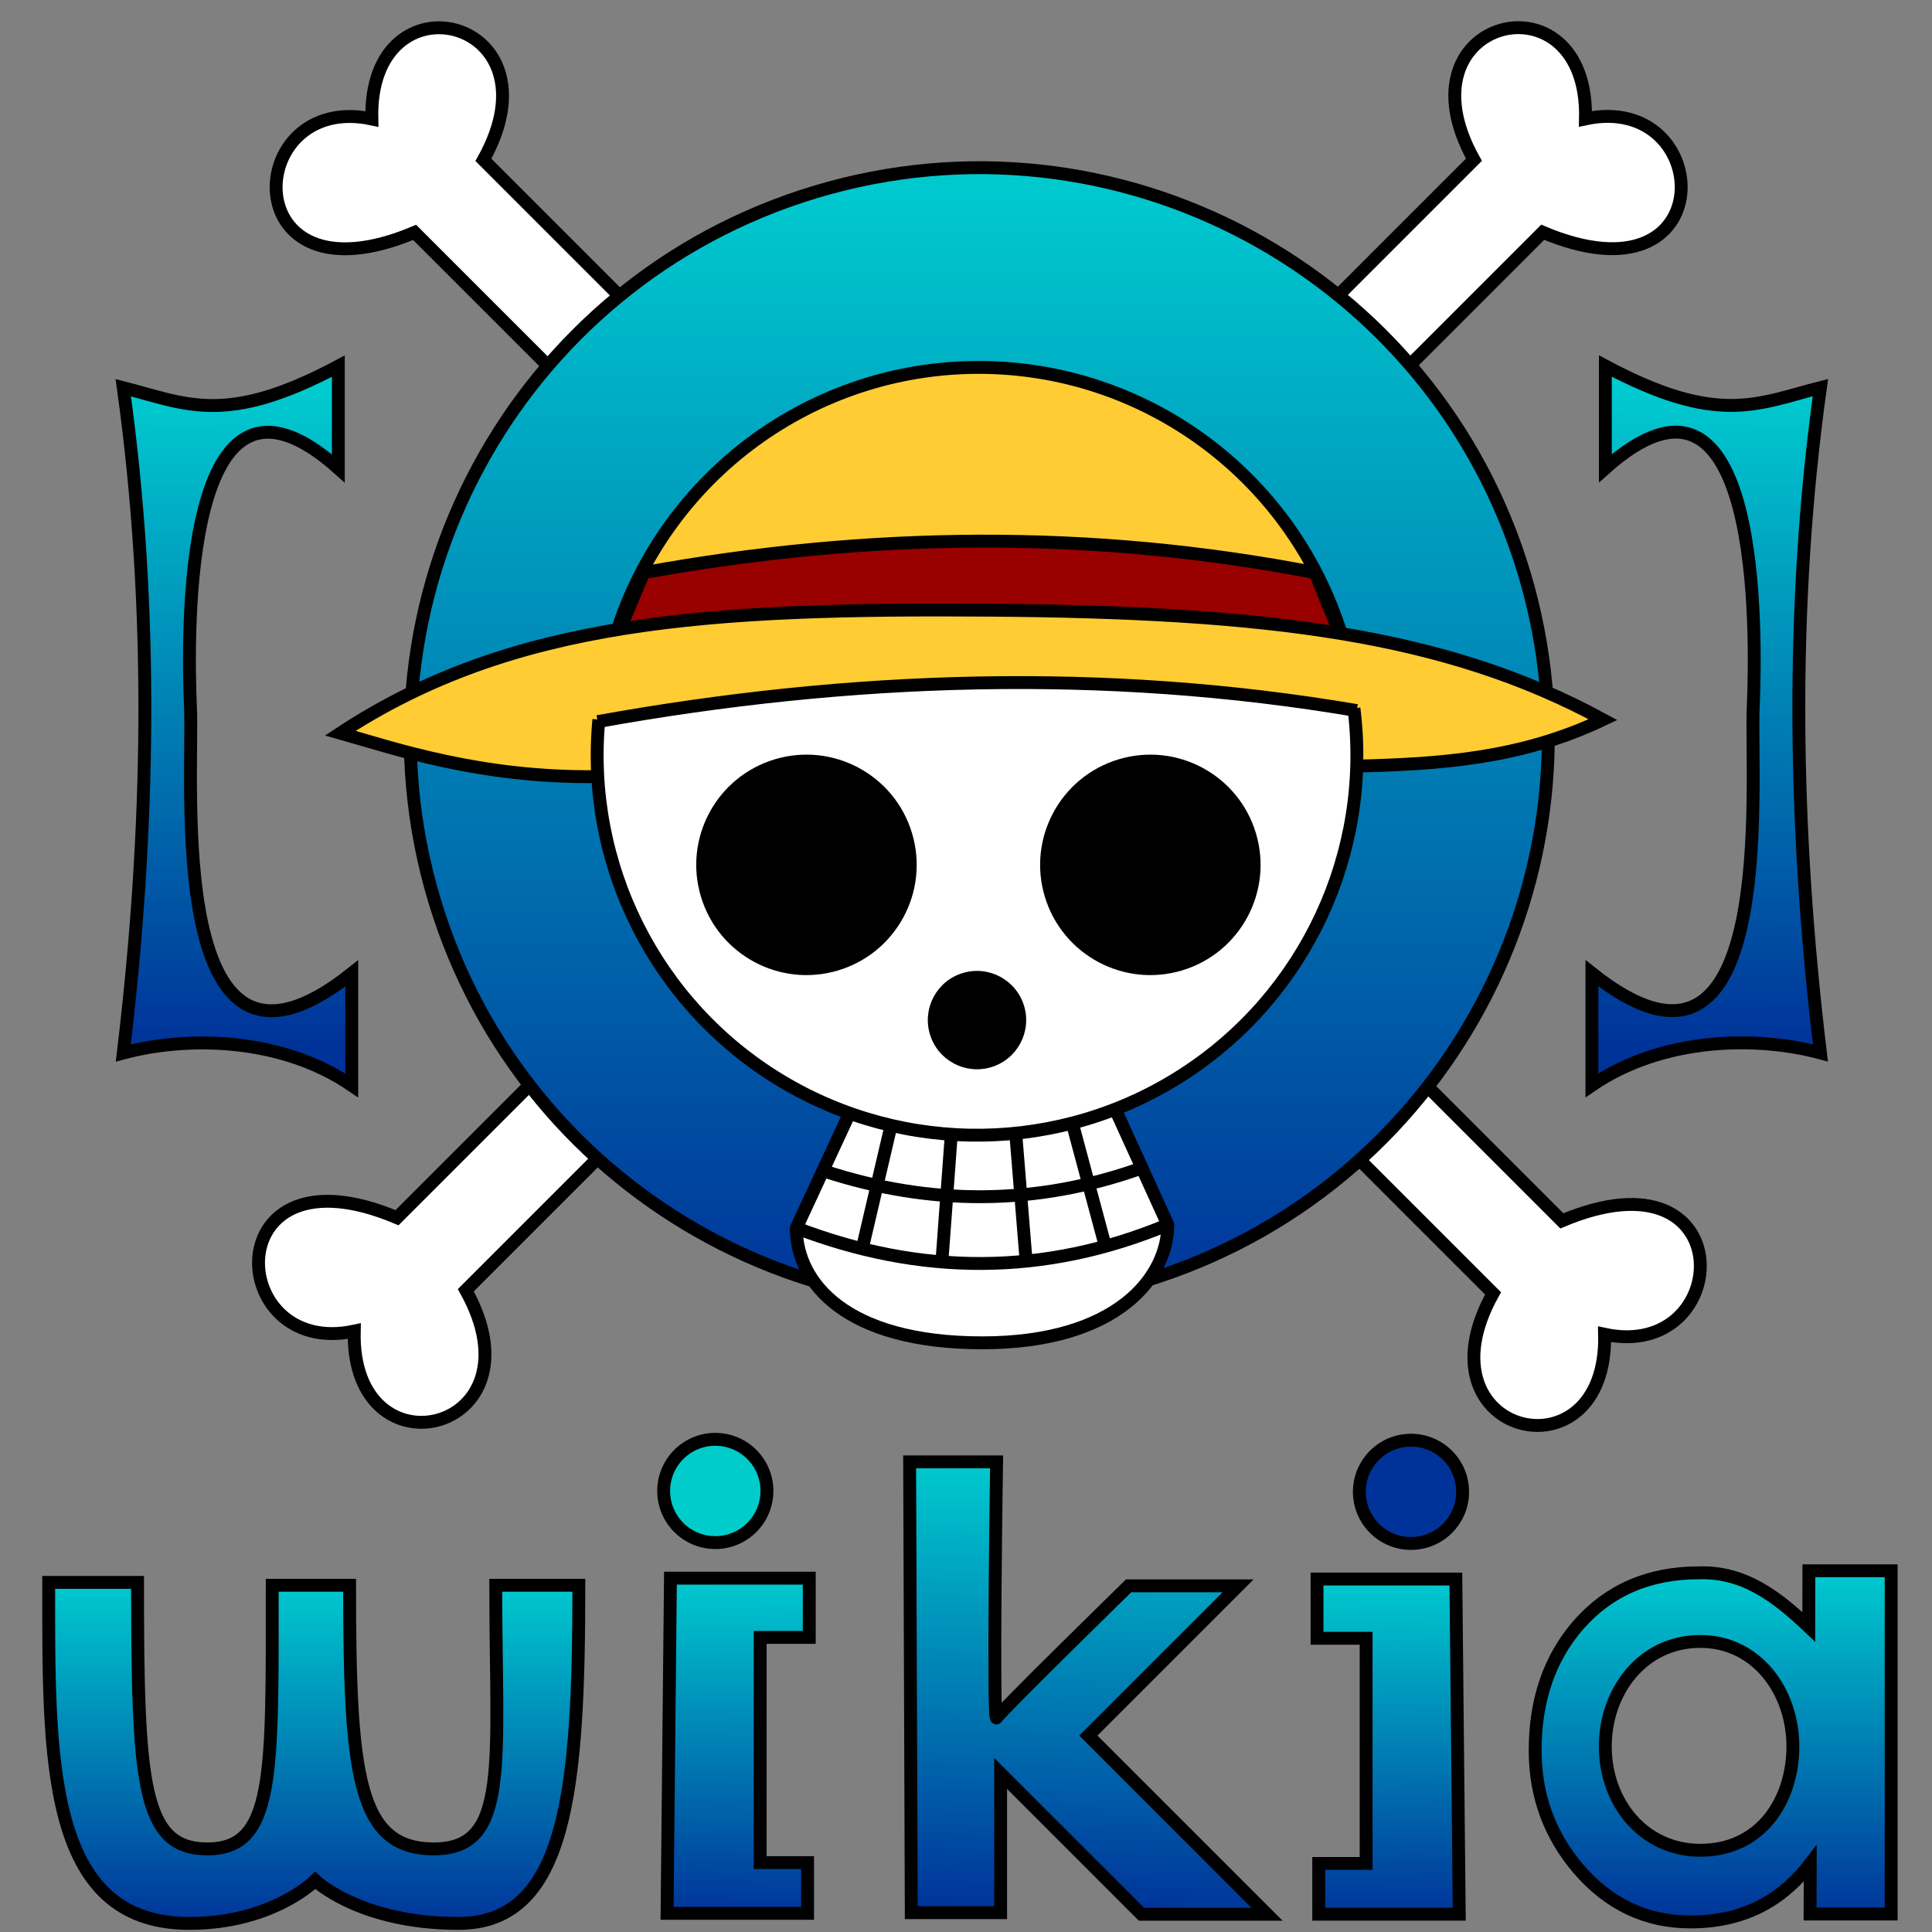 <?xml version="1.0" encoding="UTF-8" standalone="no"?>
<!-- Created with Inkscape (http://www.inkscape.org/) -->
<svg
   xmlns:svg="http://www.w3.org/2000/svg"
   xmlns="http://www.w3.org/2000/svg"
   xmlns:xlink="http://www.w3.org/1999/xlink"
   version="1.0"
   width="150"
   height="150"
   id="svg3454">
  <rect width="100%" height="100%" fill="#808080" stroke="none"/>
  <defs
     id="defs3456">
    <linearGradient
       id="linearGradient3542">
      <stop
         style="stop-color:#00cccf;stop-opacity:1"
         offset="0"
         id="stop3544" />
      <stop
         style="stop-color:#003399;stop-opacity:1"
         offset="1"
         id="stop3546" />
    </linearGradient>
    <linearGradient
       x1="68.541"
       y1="12.604"
       x2="68.541"
       y2="99.675"
       id="linearGradient3548"
       xlink:href="#linearGradient3542"
       gradientUnits="userSpaceOnUse" />
    <linearGradient
       x1="13.82"
       y1="28.116"
       x2="14.08"
       y2="79.352"
       id="linearGradient3568"
       xlink:href="#linearGradient3542"
       gradientUnits="userSpaceOnUse"
       gradientTransform="translate(2.788,1.673)" />
    <linearGradient
       x1="13.82"
       y1="28.116"
       x2="14.08"
       y2="79.352"
       id="linearGradient3572"
       xlink:href="#linearGradient3542"
       gradientUnits="userSpaceOnUse"
       gradientTransform="matrix(-1,0,0,1,148.119,1.664)" />
    <linearGradient
       x1="24.362"
       y1="122.544"
       x2="24.362"
       y2="149.645"
       id="linearGradient3582"
       xlink:href="#linearGradient3542"
       gradientUnits="userSpaceOnUse" />
    <linearGradient
       x1="56.477"
       y1="122.215"
       x2="56.269"
       y2="148.867"
       id="linearGradient3594"
       xlink:href="#linearGradient3542"
       gradientUnits="userSpaceOnUse" />
    <linearGradient
       x1="56.477"
       y1="122.215"
       x2="56.269"
       y2="148.867"
       id="linearGradient3600"
       xlink:href="#linearGradient3542"
       gradientUnits="userSpaceOnUse"
       gradientTransform="matrix(-1,0,0,1,165.085,6.7310404e-2)" />
    <linearGradient
       x1="80.438"
       y1="113.188"
       x2="79.438"
       y2="148.312"
       id="linearGradient3610"
       xlink:href="#linearGradient3542"
       gradientUnits="userSpaceOnUse" />
    <linearGradient
       x1="56.477"
       y1="122.215"
       x2="56.269"
       y2="148.867"
       id="linearGradient3616"
       xlink:href="#linearGradient3542"
       gradientUnits="userSpaceOnUse"
       gradientTransform="matrix(-0.592,0,0,1.028,177.354,-4.046)" />
    <linearGradient
       x1="131.351"
       y1="121.792"
       x2="130.452"
       y2="149.813"
       id="linearGradient3624"
       xlink:href="#linearGradient3542"
       gradientUnits="userSpaceOnUse" />
    <linearGradient
       x1="56.477"
       y1="122.215"
       x2="56.269"
       y2="148.867"
       id="linearGradient3320"
       xlink:href="#linearGradient3542"
       gradientUnits="userSpaceOnUse"
       gradientTransform="matrix(-0.592,0,0,1.028,177.354,-4.046)" />
    <linearGradient
       x1="131.351"
       y1="121.792"
       x2="130.452"
       y2="149.813"
       id="linearGradient3323"
       xlink:href="#linearGradient3542"
       gradientUnits="userSpaceOnUse" />
    <linearGradient
       x1="80.438"
       y1="113.188"
       x2="79.438"
       y2="148.312"
       id="linearGradient3326"
       xlink:href="#linearGradient3542"
       gradientUnits="userSpaceOnUse" />
    <linearGradient
       x1="56.477"
       y1="122.215"
       x2="56.269"
       y2="148.867"
       id="linearGradient3330"
       xlink:href="#linearGradient3542"
       gradientUnits="userSpaceOnUse"
       gradientTransform="matrix(-1,0,0,1,165.085,6.7310404e-2)" />
    <linearGradient
       x1="56.477"
       y1="122.215"
       x2="56.269"
       y2="148.867"
       id="linearGradient3334"
       xlink:href="#linearGradient3542"
       gradientUnits="userSpaceOnUse" />
    <linearGradient
       x1="24.362"
       y1="122.544"
       x2="24.362"
       y2="149.645"
       id="linearGradient3337"
       xlink:href="#linearGradient3542"
       gradientUnits="userSpaceOnUse" />
    <linearGradient
       x1="13.82"
       y1="28.116"
       x2="14.08"
       y2="79.352"
       id="linearGradient3340"
       xlink:href="#linearGradient3542"
       gradientUnits="userSpaceOnUse"
       gradientTransform="matrix(-1,0,0,1,148.119,1.664)" />
    <linearGradient
       x1="13.82"
       y1="28.116"
       x2="14.08"
       y2="79.352"
       id="linearGradient3343"
       xlink:href="#linearGradient3542"
       gradientUnits="userSpaceOnUse"
       gradientTransform="translate(2.788,1.673)" />
    <linearGradient
       x1="68.541"
       y1="12.604"
       x2="68.541"
       y2="99.675"
       id="linearGradient3362"
       xlink:href="#linearGradient3542"
       gradientUnits="userSpaceOnUse"
       gradientTransform="matrix(1.023,0,0,1.023,5.917,-0.185)" />
    <linearGradient
       x1="159.658"
       y1="121.641"
       x2="159.658"
       y2="149.036"
       id="linearGradient5344"
       xlink:href="#linearGradient3542"
       gradientUnits="userSpaceOnUse"
       gradientTransform="translate(-27.694,0)" />
  </defs>
  <path
     d="M 146.829,148.603 L 140.532,148.603 L 140.546,144.698 C 138.625,147.201 135.786,149.22 131.25,149.22 C 127.807,149.22 124.904,147.844 122.544,145.093 C 120.307,142.466 119.189,139.404 119.189,135.907 C 119.189,131.966 120.316,128.709 122.57,126.135 C 124.931,123.455 128.037,122.115 131.889,122.115 C 135.444,121.991 138.024,124.029 140.433,126.313 L 140.441,121.954 L 146.829,121.954 L 146.829,148.603 z M 132.011,127.44 C 127.49,127.44 124.635,131.356 124.635,135.588 C 124.635,139.983 127.63,143.655 132.011,143.655 C 136.769,143.655 139.199,139.717 139.199,135.588 C 139.199,131.393 136.445,127.44 132.011,127.44 z "
     style="font-size:54.529px;font-style:normal;font-variant:normal;font-weight:normal;font-stretch:normal;text-align:start;line-height:125%;writing-mode:lr-tb;text-anchor:start;opacity:1;fill:url(#linearGradient5344);fill-opacity:1;stroke:#000000;stroke-width:1;stroke-linecap:butt;stroke-linejoin:miter;stroke-miterlimit:4;stroke-dasharray:none;stroke-opacity:1;font-family:Berlin Sans FB"
     id="text4348" />
  <path
     d="M 42.44,28.291 L 32.19,18.042 C 18.087,23.99 18.8,7.083 28.87,9.236 C 28.595,-2.281 43.715,1.312 37.531,12.412 L 47.925,22.806"
     style="color:#000000;fill:#ffffff;fill-opacity:1;fill-rule:evenodd;stroke:#000000;stroke-width:1;stroke-linecap:butt;stroke-linejoin:miter;marker:none;marker-start:none;marker-mid:none;marker-end:none;stroke-miterlimit:4;stroke-dasharray:none;stroke-dashoffset:0;stroke-opacity:1;visibility:visible;display:inline;overflow:visible;enable-background:accumulate"
     id="path3500" />
  <path
     d="M 109.527,28.283 L 119.776,18.033 C 133.88,23.982 133.166,7.074 123.097,9.227 C 123.371,-2.289 108.251,1.304 114.435,12.403 L 104.041,22.797"
     style="color:#000000;fill:#ffffff;fill-opacity:1;fill-rule:evenodd;stroke:#000000;stroke-width:1;stroke-linecap:butt;stroke-linejoin:miter;marker:none;marker-start:none;marker-mid:none;marker-end:none;stroke-miterlimit:4;stroke-dasharray:none;stroke-dashoffset:0;stroke-opacity:1;visibility:visible;display:inline;overflow:visible;enable-background:accumulate"
     id="path3502" />
  <path
     d="M 111.011,84.538 L 121.261,94.788 C 135.364,88.839 134.651,105.747 124.581,103.594 C 124.855,115.11 109.735,111.518 115.919,100.418 L 105.525,90.024"
     style="color:#000000;fill:#ffffff;fill-opacity:1;fill-rule:evenodd;stroke:#000000;stroke-width:1;stroke-linecap:butt;stroke-linejoin:miter;marker:none;marker-start:none;marker-mid:none;marker-end:none;stroke-miterlimit:4;stroke-dasharray:none;stroke-dashoffset:0;stroke-opacity:1;visibility:visible;display:inline;overflow:visible;enable-background:accumulate"
     id="path3504" />
  <path
     d="M 41.073,84.293 L 30.824,94.542 C 16.72,88.594 17.434,105.501 27.503,103.349 C 27.229,114.865 42.349,111.272 36.165,100.173 L 46.559,89.778"
     style="color:#000000;fill:#ffffff;fill-opacity:1;fill-rule:evenodd;stroke:#000000;stroke-width:1;stroke-linecap:butt;stroke-linejoin:miter;marker:none;marker-start:none;marker-mid:none;marker-end:none;stroke-miterlimit:4;stroke-dasharray:none;stroke-dashoffset:0;stroke-opacity:1;visibility:visible;display:inline;overflow:visible;enable-background:accumulate"
     id="path3506" />
  <path
     d="M 63.325,14.897 C 86.687,7.88 111.314,21.129 118.332,44.49 C 125.35,67.851 112.102,92.478 88.741,99.497 C 65.38,106.517 40.752,93.27 33.732,69.909 C 26.712,46.549 39.958,21.92 63.318,14.899"
     style="color:#000000;fill:url(#linearGradient3362);fill-opacity:1;fill-rule:evenodd;stroke:#000000;stroke-width:1;stroke-linecap:butt;stroke-linejoin:miter;marker:none;marker-start:none;marker-mid:none;marker-end:none;stroke-miterlimit:4;stroke-dasharray:none;stroke-dashoffset:0;stroke-opacity:1;visibility:visible;display:inline;overflow:visible;enable-background:accumulate"
     id="path3482" />
  <path
     d="M 71.593,92.076 L 72.34,97.779"
     style="color:#000000;fill:none;fill-opacity:1;fill-rule:evenodd;stroke:#000000;stroke-width:1;stroke-linecap:butt;stroke-linejoin:miter;marker:none;marker-start:none;marker-mid:none;marker-end:none;stroke-miterlimit:4;stroke-dasharray:none;stroke-dashoffset:0;stroke-opacity:1;visibility:visible;display:inline;overflow:visible;enable-background:accumulate"
     id="path3552" />
  <path
     d="M 78.737,97.831 L 79.484,92.127"
     style="color:#000000;fill:none;fill-opacity:1;fill-rule:evenodd;stroke:#000000;stroke-width:1;stroke-linecap:butt;stroke-linejoin:miter;marker:none;marker-start:none;marker-mid:none;marker-end:none;stroke-miterlimit:4;stroke-dasharray:none;stroke-dashoffset:0;stroke-opacity:1;visibility:visible;display:inline;overflow:visible;enable-background:accumulate"
     id="path3554" />
  <path
     d="M 66.287,85.727 L 61.827,95.34 C 61.827,99.588 65.664,104.257 76.256,104.257 C 86.773,104.257 90.668,99.119 90.668,95.085 L 86.293,85.473"
     style="color:#000000;fill:#ffffff;fill-opacity:1;fill-rule:evenodd;stroke:#000000;stroke-width:1;stroke-linecap:butt;stroke-linejoin:round;marker:none;marker-start:none;marker-mid:none;marker-end:none;stroke-miterlimit:4;stroke-dasharray:none;stroke-dashoffset:0;stroke-opacity:1;visibility:visible;display:inline;overflow:visible;enable-background:accumulate"
     id="path3508" />
  <path
     d="M 47.871,49.101 C 51.754,36.858 63.114,28.535 75.958,28.525 C 88.803,28.514 100.177,36.818 104.079,49.056"
     style="color:#000000;fill:#ffcc33;fill-opacity:1;fill-rule:evenodd;stroke:#000000;stroke-width:1;stroke-linecap:butt;stroke-linejoin:miter;marker:none;marker-start:none;marker-mid:none;marker-end:none;stroke-miterlimit:4;stroke-dasharray:none;stroke-dashoffset:0;stroke-opacity:1;visibility:visible;display:inline;overflow:visible;enable-background:accumulate"
     id="path3486" />
  <path
     d="M 46.601,52.525 L 49.972,44.463 C 67.349,41.309 84.725,41.084 102.102,44.463 L 105.198,52.074"
     style="color:#000000;fill:#990000;fill-opacity:1;fill-rule:evenodd;stroke:#000000;stroke-width:1;stroke-linecap:butt;stroke-linejoin:miter;marker:none;marker-start:none;marker-mid:none;marker-end:none;stroke-miterlimit:4;stroke-dasharray:none;stroke-dashoffset:0;stroke-opacity:1;visibility:visible;display:inline;overflow:visible;enable-background:accumulate"
     id="path3490" />
  <path
     d="M 46.332,60.297 C 37.218,60.411 30.46,58.059 26.423,56.921 C 39.818,48.109 55.155,47.22 76.837,47.374 C 98.396,47.528 112.258,49.242 124.456,55.873 C 118.052,58.924 111.771,59.324 105.245,59.482"
     style="color:#000000;fill:#ffcc33;fill-opacity:1;fill-rule:evenodd;stroke:#000000;stroke-width:1;stroke-linecap:butt;stroke-linejoin:miter;marker:none;marker-start:none;marker-mid:none;marker-end:none;stroke-miterlimit:4;stroke-dasharray:none;stroke-dashoffset:0;stroke-opacity:1;visibility:visible;display:inline;overflow:visible;enable-background:accumulate"
     id="path3488" />
  <path
     d="M 105.12,54.993 C 106.521,66.214 101.383,77.247 91.893,83.396 C 82.404,89.545 70.234,89.727 60.565,83.864 C 50.896,78.001 45.431,67.126 46.496,55.869"
     style="color:#000000;fill:#ffffff;fill-opacity:1;fill-rule:evenodd;stroke:#000000;stroke-width:1;stroke-linecap:butt;stroke-linejoin:miter;marker:none;marker-start:none;marker-mid:none;marker-end:none;stroke-miterlimit:4;stroke-dasharray:none;stroke-dashoffset:0;stroke-opacity:1;visibility:visible;display:inline;overflow:visible;enable-background:accumulate"
     id="path3484" />
  <path
     d="M 60.152,58.953 C 64.678,57.594 69.449,60.161 70.809,64.686 C 72.168,69.212 69.602,73.983 65.076,75.343 C 60.55,76.703 55.779,74.137 54.419,69.611 C 53.059,65.085 55.625,60.314 60.151,58.954"
     style="color:#000000;fill:#000000;fill-opacity:1;fill-rule:evenodd;stroke:none;stroke-width:1;stroke-linecap:butt;stroke-linejoin:miter;marker:none;marker-start:none;marker-mid:none;marker-end:none;stroke-miterlimit:4;stroke-dasharray:none;stroke-dashoffset:0;stroke-opacity:1;visibility:visible;display:inline;overflow:visible;enable-background:accumulate"
     id="path3494" />
  <path
     d="M 86.851,58.953 C 91.377,57.594 96.148,60.161 97.508,64.686 C 98.867,69.212 96.301,73.983 91.775,75.343 C 87.249,76.703 82.478,74.137 81.118,69.611 C 79.758,65.085 82.324,60.314 86.85,58.954"
     style="color:#000000;fill:#000000;fill-opacity:1;fill-rule:evenodd;stroke:none;stroke-width:1;stroke-linecap:butt;stroke-linejoin:miter;marker:none;marker-start:none;marker-mid:none;marker-end:none;stroke-miterlimit:4;stroke-dasharray:none;stroke-dashoffset:0;stroke-opacity:1;visibility:visible;display:inline;overflow:visible;enable-background:accumulate"
     id="path3496" />
  <path
     d="M 74.755,75.543 C 76.774,74.937 78.903,76.082 79.51,78.101 C 80.117,80.121 78.971,82.25 76.952,82.857 C 74.932,83.463 72.803,82.318 72.197,80.299 C 71.59,78.279 72.735,76.15 74.754,75.543"
     style="color:#000000;fill:#000000;fill-opacity:1;fill-rule:evenodd;stroke:none;stroke-width:1;stroke-linecap:butt;stroke-linejoin:miter;marker:none;marker-start:none;marker-mid:none;marker-end:none;stroke-miterlimit:4;stroke-dasharray:none;stroke-dashoffset:0;stroke-opacity:1;visibility:visible;display:inline;overflow:visible;enable-background:accumulate"
     id="path3498" />
  <path
     d="M 73.86,88.052 L 73.137,97.85"
     style="color:#000000;fill:none;fill-opacity:1;fill-rule:evenodd;stroke:#000000;stroke-width:1;stroke-linecap:butt;stroke-linejoin:miter;marker:none;marker-start:none;marker-mid:none;marker-end:none;stroke-miterlimit:4;stroke-dasharray:none;stroke-dashoffset:0;stroke-opacity:1;visibility:visible;display:inline;overflow:visible;enable-background:accumulate"
     id="path3512" />
  <path
     d="M 46.404,56.026 C 66.007,52.498 85.733,51.838 105.336,55.169"
     style="color:#000000;fill:#ffffff;fill-opacity:1;fill-rule:evenodd;stroke:#000000;stroke-width:1;stroke-linecap:butt;stroke-linejoin:miter;marker:none;marker-start:none;marker-mid:none;marker-end:none;stroke-miterlimit:4;stroke-dasharray:none;stroke-dashoffset:0;stroke-opacity:1;visibility:visible;display:inline;overflow:visible;enable-background:accumulate"
     id="path3492" />
  <path
     d="M 69.144,87.539 L 66.979,96.795"
     style="color:#000000;fill:none;fill-opacity:1;fill-rule:evenodd;stroke:#000000;stroke-width:1;stroke-linecap:butt;stroke-linejoin:miter;marker:none;marker-start:none;marker-mid:none;marker-end:none;stroke-miterlimit:4;stroke-dasharray:none;stroke-dashoffset:0;stroke-opacity:1;visibility:visible;display:inline;overflow:visible;enable-background:accumulate"
     id="path3556" />
  <path
     d="M 26.267,28.427 C 17.498,33.105 14.456,31.346 9.571,30.102 C 11.964,47.32 11.64,64.538 9.571,81.756 C 14.538,80.425 21.814,80.518 27.311,84.269 L 27.311,75.574 C 12.755,87.16 15.036,60.682 14.789,54.952 C 14.541,49.218 14.122,25.524 26.267,36.363 L 26.267,28.427 z "
     style="color:#000000;fill:url(#linearGradient3343);fill-opacity:1;fill-rule:evenodd;stroke:#000000;stroke-width:1;stroke-linecap:butt;stroke-linejoin:miter;marker:none;marker-start:none;marker-mid:none;marker-end:none;stroke-miterlimit:4;stroke-dasharray:none;stroke-dashoffset:0;stroke-opacity:1;visibility:visible;display:inline;overflow:visible;enable-background:accumulate"
     id="path3560" />
  <path
     d="M 124.639,28.418 C 133.409,33.096 136.451,31.337 141.336,30.093 C 138.943,47.311 139.267,64.529 141.336,81.748 C 136.369,80.416 129.093,80.51 123.596,84.26 L 123.596,75.565 C 138.151,87.152 135.871,60.673 136.118,54.944 C 136.366,49.209 136.785,25.516 124.639,36.354 L 124.639,28.418 z "
     style="color:#000000;fill:url(#linearGradient3340);fill-opacity:1;fill-rule:evenodd;stroke:#000000;stroke-width:1;stroke-linecap:butt;stroke-linejoin:miter;marker:none;marker-start:none;marker-mid:none;marker-end:none;stroke-miterlimit:4;stroke-dasharray:none;stroke-dashoffset:0;stroke-opacity:1;visibility:visible;display:inline;overflow:visible;enable-background:accumulate"
     id="path3570" />
  <path
     d="M 3.782,122.857 L 10.679,122.857 C 10.679,138.446 11.017,143.548 16.102,143.548 C 21.346,143.548 21.136,137.784 21.136,123.079 L 27.143,123.079 C 27.143,137.725 27.733,143.548 33.678,143.548 C 39.623,143.548 38.49,136.991 38.49,123.079 L 44.942,123.079 C 44.942,138.791 44.056,149.333 35.598,149.333 C 27.916,149.333 24.473,145.995 24.473,145.995 C 24.473,145.995 21.201,149.333 14.684,149.333 C 3.495,149.333 3.782,136.3 3.782,122.857 z "
     style="color:#000000;fill:url(#linearGradient3337);fill-opacity:1;fill-rule:evenodd;stroke:#000000;stroke-width:1;stroke-linecap:butt;stroke-linejoin:miter;marker:none;marker-start:none;marker-mid:none;marker-end:none;stroke-miterlimit:4;stroke-dasharray:none;stroke-dashoffset:0;stroke-opacity:1;visibility:visible;display:inline;overflow:visible;enable-background:accumulate"
     id="path3574" />
  <path
     d="M 52.053,122.528 L 62.831,122.528 L 62.831,127.128 L 59.02,127.128 L 59.02,144.611 L 62.7,144.611 L 62.7,148.554 L 51.79,148.554 L 52.053,122.528 z "
     style="color:#000000;fill:url(#linearGradient3334);fill-opacity:1;fill-rule:evenodd;stroke:#000000;stroke-width:1;stroke-linecap:butt;stroke-linejoin:miter;marker:none;marker-start:none;marker-mid:none;marker-end:none;stroke-miterlimit:4;stroke-dasharray:none;stroke-dashoffset:0;stroke-opacity:1;visibility:visible;display:inline;overflow:visible;enable-background:accumulate"
     id="path3584" />
  <path
     d="M 51.546,115.366 C 51.762,113.164 53.722,111.554 55.924,111.768 C 58.127,111.982 59.739,113.94 59.527,116.143 C 59.314,118.345 57.358,119.959 55.155,119.749 C 52.952,119.539 51.336,117.583 51.545,115.381"
     style="color:#000000;fill:#00cccc;fill-opacity:1;fill-rule:evenodd;stroke:#000000;stroke-width:1;stroke-linecap:round;stroke-linejoin:miter;marker:none;marker-start:none;marker-mid:none;marker-end:none;stroke-miterlimit:4;stroke-dasharray:none;stroke-dashoffset:0;stroke-opacity:1;visibility:visible;display:inline;overflow:visible;enable-background:accumulate"
     id="path3586" />
  <path
     d="M 113.033,122.595 L 102.254,122.595 L 102.254,127.196 L 106.066,127.196 L 106.066,144.678 L 102.385,144.678 L 102.385,148.621 L 113.295,148.621 L 113.033,122.595 z "
     style="color:#000000;fill:url(#linearGradient3330);fill-opacity:1;fill-rule:evenodd;stroke:#000000;stroke-width:1;stroke-linecap:butt;stroke-linejoin:miter;marker:none;marker-start:none;marker-mid:none;marker-end:none;stroke-miterlimit:4;stroke-dasharray:none;stroke-dashoffset:0;stroke-opacity:1;visibility:visible;display:inline;overflow:visible;enable-background:accumulate"
     id="path3596" />
  <path
     d="M 113.539,115.434 C 113.323,113.232 111.363,111.621 109.161,111.835 C 106.959,112.049 105.346,114.008 105.559,116.21 C 105.771,118.413 107.728,120.027 109.93,119.816 C 112.133,119.606 113.749,117.651 113.54,115.448"
     style="color:#000000;fill:#003399;fill-opacity:1;fill-rule:evenodd;stroke:#000000;stroke-width:1;stroke-linecap:round;stroke-linejoin:miter;marker:none;marker-start:none;marker-mid:none;marker-end:none;stroke-miterlimit:4;stroke-dasharray:none;stroke-dashoffset:0;stroke-opacity:1;visibility:visible;display:inline;overflow:visible;enable-background:accumulate"
     id="path3598" />
  <path
     d="M 70.625,113.5 L 77.375,113.5 C 77.375,113.5 77.065,133.912 77.375,133.375 C 77.685,132.838 87.625,123.125 87.625,123.125 L 96.125,123.125 L 84.5,134.75 L 98.375,148.625 L 88.625,148.625 L 77.688,137.688 L 77.688,148.5 L 70.75,148.5 L 70.625,113.5 z "
     style="color:#000000;fill:url(#linearGradient3326);fill-opacity:1;fill-rule:evenodd;stroke:#000000;stroke-width:1;stroke-linecap:butt;stroke-linejoin:miter;marker:none;marker-start:none;marker-mid:none;marker-end:none;stroke-miterlimit:4;stroke-dasharray:none;stroke-dashoffset:0;stroke-opacity:1;visibility:visible;display:inline;overflow:visible;enable-background:accumulate"
     id="path3602" />
  <path
     d="M 63.94,90.907 C 72.193,93.613 80.447,93.629 88.701,90.665"
     style="color:#000000;fill:none;fill-opacity:1;fill-rule:evenodd;stroke:#000000;stroke-width:1;stroke-linecap:butt;stroke-linejoin:round;marker:none;marker-start:none;marker-mid:none;marker-end:none;stroke-miterlimit:4;stroke-dasharray:none;stroke-dashoffset:0;stroke-opacity:1;visibility:visible;display:inline;overflow:visible;enable-background:accumulate"
     id="path2347" />
  <path
     d="M 61.827,95.34 C 71.441,99.024 81.054,99.092 90.668,95.085"
     style="color:#000000;fill:none;fill-opacity:1;fill-rule:evenodd;stroke:#000000;stroke-width:1;stroke-linecap:butt;stroke-linejoin:round;marker:none;marker-start:none;marker-mid:none;marker-end:none;stroke-miterlimit:4;stroke-dasharray:none;stroke-dashoffset:0;stroke-opacity:1;visibility:visible;display:inline;overflow:visible;enable-background:accumulate"
     id="path3369" />
  <path
     d="M 78.86,87.976 L 79.66,97.812"
     style="color:#000000;fill:none;fill-opacity:1;fill-rule:evenodd;stroke:#000000;stroke-width:1;stroke-linecap:butt;stroke-linejoin:miter;marker:none;marker-start:none;marker-mid:none;marker-end:none;stroke-miterlimit:4;stroke-dasharray:none;stroke-dashoffset:0;stroke-opacity:1;visibility:visible;display:inline;overflow:visible;enable-background:accumulate"
     id="path4344" />
  <path
     d="M 83.272,87.272 L 85.817,96.757"
     style="color:#000000;fill:none;fill-opacity:1;fill-rule:evenodd;stroke:#000000;stroke-width:1;stroke-linecap:butt;stroke-linejoin:miter;marker:none;marker-start:none;marker-mid:none;marker-end:none;stroke-miterlimit:4;stroke-dasharray:none;stroke-dashoffset:0;stroke-opacity:1;visibility:visible;display:inline;overflow:visible;enable-background:accumulate"
     id="path4346" />
</svg>
